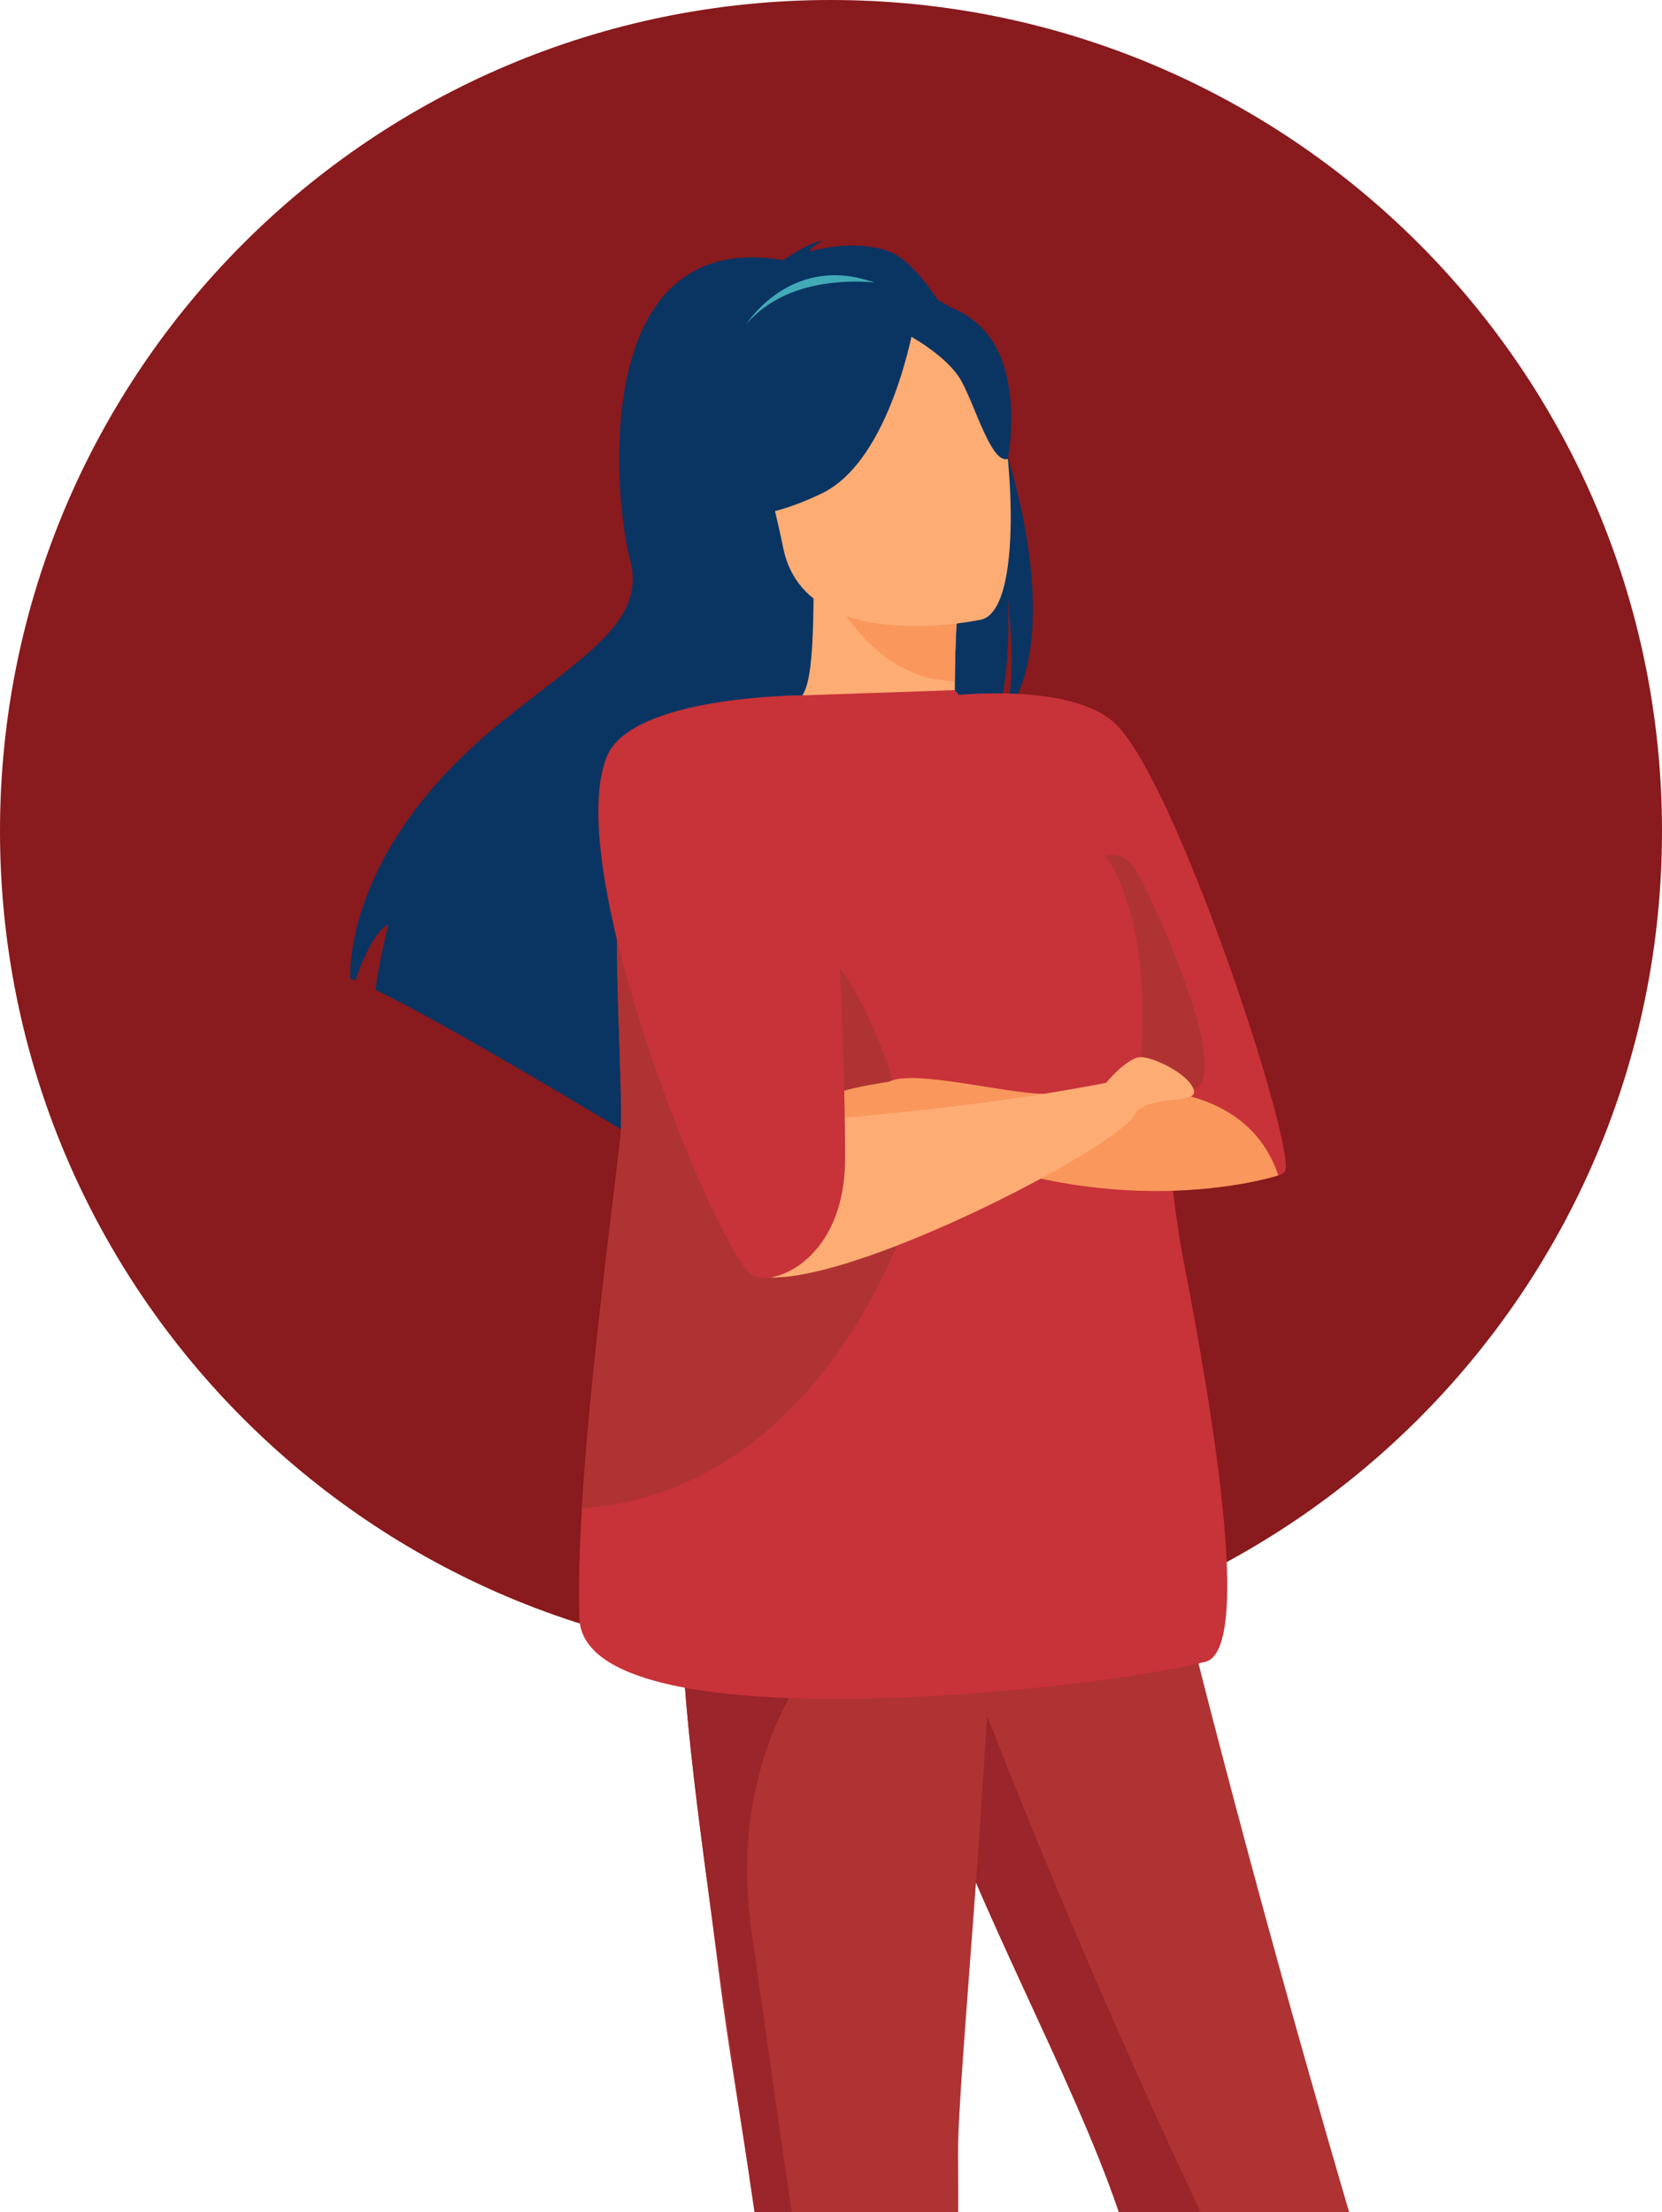 <?xml version="1.0" encoding="UTF-8"?>
<svg id="Layer_1" data-name="Layer 1" xmlns="http://www.w3.org/2000/svg" xmlns:xlink="http://www.w3.org/1999/xlink" viewBox="0 0 450.84 600.0">
  <defs>
    <style>
      .cls-1 {
        fill: #891a1d;
      }

      .cls-2 {
        fill: #9a252a;
      }

      .cls-3 {
        fill: #fdac74;
      }

      .cls-4 {
        fill: none;
      }

      .cls-5 {
        fill: #0a3563;
      }

      .cls-6 {
        fill: #c83239;
      }

      .cls-7 {
        fill: #f9975c;
      }

      .cls-8 {
        fill: #af3333;
      }

      .cls-9 {
        fill: #42aab6;
      }

      .cls-10 {
        clip-path: url(#clippath);
      }
    </style>
    <clipPath id="clippath">
      <rect class="cls-4" x="0" y="0" width="450.84" height="450.84"/>
    </clipPath>
  </defs>
  <g id="Group_86" data-name="Group 86">
    <g id="Group_85" data-name="Group 85">
      <g class="cls-10">
        <g id="Group_84" data-name="Group 84">
          <path id="Path_288" data-name="Path 288" class="cls-1" d="M0,225.42C0,349.91,100.92,450.84,225.42,450.84s225.42-100.92,225.42-225.42S349.91,0,225.42,0,0,100.92,0,225.42"/>
        </g>
      </g>
    </g>
  </g>
  <g id="Group_481" data-name="Group 481">
    <path id="Path_289" data-name="Path 289" class="cls-5" d="M240.75,68.03c-7.56-2.49-15.77-1.27-21.39.21,1.04-1.29,2.39-2.3,3.93-2.94-3.63.19-10.79,5.27-10.79,5.27-52.84-9.01-45.99,64.74-41.58,81.3,4.41,16.56-11.99,25.57-34.84,43.93-43.59,35.03-41.06,69.65-41.06,69.65.42.15.87.32,1.35.53,1.59-4.58,5.01-13.26,8.97-15.27-.08.4-2.82,11.58-3.43,17.79,16.56,8.03,48.3,26.82,70.48,40.2-.76-3.34-1.58-8.13-.87-10.89l5.12,13.46c11.87,7.19,20.09,12.28,20.09,12.28-3.97-13.3,44.15-97.43,72.46-125.43,5.59-13.3,4.24-34.52,4.13-36.19,1.93,16.66.98,26.41-.48,32.08,22.5-31-12.05-119.39-32.09-125.98"/>
    <path id="Path_290" data-name="Path 290" class="cls-3" d="M261.65,203.7c.17.07-16.07,8.51-28.28,5.17-11.49-3.13-18.99-18.03-18.83-18.06,4.86-.97,6.27-7.65,6.16-36.38l2.2.43,36.98,7.32s-.84,11.64-.87,22.6c-.03,9.2.53,17.94,2.64,18.92"/>
    <path id="Path_291" data-name="Path 291" class="cls-9" d="M202.34,88.08s14.05-22.64,40.14-9.11c0,0-13.52.38-40.14,9.11"/>
    <path id="Path_292" data-name="Path 292" class="cls-7" d="M259.88,162.18s-.84,11.64-.87,22.6c-20.69-.58-31.63-19.46-36.11-29.93l36.98,7.33Z"/>
    <path id="Path_293" data-name="Path 293" class="cls-5" d="M215.29,156.16s-14.02-14.65-19.46-28.5c-3.89-9.89-6.33-48.95,32.97-51.18,7.91-.48,15.82.82,23.16,3.8,9.42,3.93,23.83,13.61,17.13,49.47l-1.22,11.91-52.58,14.5Z"/>
    <path id="Path_294" data-name="Path 294" class="cls-8" d="M404.67,724.85h-19.6l-12.89-2.12-.29-.06c-1.71-.4-3.01-.73-3.49-.86l-.21-.05s-40.54-45.13-63.28-117.48c-.53-1.69-1.09-3.39-1.68-5.11-12.45-36.29-38.25-81.83-51.84-123.07-2.16-6.56-4.11-12.76-5.85-18.59-.56-1.87-1.1-3.71-1.62-5.52-10.02-34.81-12.92-57.67-15.59-82.09l81.74,20.8c7.72,32.04,15.92,64.47,24.61,97.3,21.87,82.47,45.38,161.45,69.99,236.86"/>
    <path id="Path_295" data-name="Path 295" class="cls-3" d="M266.35,168.03s-47.83,10.47-53.9-19.42c-6.07-29.89-16.31-48.67,13.97-56.62,30.29-7.95,38.55,2.25,43,11.74,4.45,9.48,9.21,60.81-3.08,64.3"/>
    <path id="Path_296" data-name="Path 296" class="cls-5" d="M248.14,86.85s-6.07,37.72-25.19,46.97c-19.12,9.25-28.96,5.61-28.96,5.61,0,0,12.99-15.41,11.88-37.51,0,0,29-29.78,42.27-15.08"/>
    <path id="Path_297" data-name="Path 297" class="cls-5" d="M245.46,90.36s11.39,5.85,15.32,12.98c3.93,7.13,8.16,22.59,12.62,21.13,0,0,5.09-25.83-8.75-37.08-14.68-11.92-19.19,2.96-19.19,2.96"/>
    <path id="Path_298" data-name="Path 298" class="cls-2" d="M389.25,724.85h-18.89c-32.15-41.42-52.64-82.2-65.46-120.58-.83-2.47-.69-2.23-1.68-5.11-12.45-36.29-38.25-81.83-51.84-123.07-2.16-6.56-4.11-12.76-5.85-18.59-.56-1.87-1.1-3.71-1.62-5.52l14.45-10.97c16.43,43.47,35.25,89.12,56.84,136.43,24.25,53.12,49.22,102.28,74.04,147.42"/>
    <path id="Path_299" data-name="Path 299" class="cls-8" d="M259.89,583.6c.07,9.76.24,34.7-1.12,68.94-1.22,30.68-3.2,55.77-4.69,72.31h-27.33c-11.19-59.74-19.08-107.09-24.29-139.87-7.73-48.73-5.43-35.28-11.48-80.84-2.7-20.37-4.69-37.83-5.64-52.87-.12-2.05-.24-4.04-.33-5.99-.12-2.58-.21-5.09-.26-7.51-.05-2.45-.06-4.83-.04-7.14l.35-.03,20.31-1.98,64.17-6.26c-1.07,56.36-9.78,142.55-9.64,161.25"/>
    <path id="Path_300" data-name="Path 300" class="cls-2" d="M240.49,723.89c-5.13.3-10.23-.99-14.6-3.68-10.51-53.23-17.99-97.27-23.43-135.23-4.46-31.14-8.43-57.85-11.48-80.83-2.7-20.37-4.69-37.83-5.64-52.87-.11-7.42-.19-14.52-.28-20.68-.09-6.24-.19-11.53-.36-15.21l20.67,13.23,21.75,13.91s-30.85,28.07-23.27,81.13c7.58,53.06,26.1,192.72,36.65,200.24"/>
    <path id="Path_301" data-name="Path 301" class="cls-6" d="M249.57,189.57s39.86-6.33,53.24,6.98c16.4,16.31,47.19,109.84,45.96,120.52-.47,4.07-16.65,2.18-22.2-3.64-27.65-28.99-67.29-102.17-77.01-123.87"/>
    <path id="Path_302" data-name="Path 302" class="cls-6" d="M327,450.73c-29.76,7.73-168.63,23-169.83-11.78-.3-8.49,0-18.73.67-29.82,2.07-34.36,7.71-76.82,10.41-100.18,1.24-10.71-2.88-58.67.28-84.8.35-3.38.99-6.72,1.92-9.99,6-19.72,32.95-25.07,46.79-25.54l41.75-1.42s43.11,48.16,49.11,62.96c6,14.8,7.96,65.44,12.62,89.97,4.66,24.53,20.75,106.85,6.28,110.61"/>
    <path id="Path_303" data-name="Path 303" class="cls-8" d="M244.99,333.18s-23.21,71.28-87.14,75.94c2.07-34.36,7.71-76.82,10.41-100.18,1.24-10.71-2.88-58.67.28-84.8.83.18,1.59.64,2.45.81,70.4,13.6,80.39,93.37,73.99,108.23"/>
    <path id="Path_304" data-name="Path 304" class="cls-7" d="M346.76,318.82s-41.91,13.74-92.97-8.3c0,0-13.91-1.32-20.81.44,0,0,1.48-13.79,8.23-17.55,6.75-3.76,35.77,4.36,44.46,3.17,18.97-2.61,52.01-4.65,61.09,22.23"/>
    <path id="Path_305" data-name="Path 305" class="cls-8" d="M309.41,286.73s3.93-34.06-9.4-54.58c0,0,4.71-1.6,8.08,3.73s26.91,55.92,15.71,59.65-14.4-8.8-14.4-8.8"/>
    <path id="Path_306" data-name="Path 306" class="cls-7" d="M248.23,292.42c-.6,0-19.79,2.51-23.19,4.91-3.4,2.4-.4,10.8,6,11.6,6.4.8,17.19-16.5,17.19-16.5"/>
    <path id="Path_307" data-name="Path 307" class="cls-3" d="M195.77,305.32s54.66-2,104.25-11.6c0,0,9.06.08,8,8-1.06,7.92-85.94,52.22-104.6,43.69l-7.65-40.09Z"/>
    <path id="Path_308" data-name="Path 308" class="cls-3" d="M300.02,293.73s5.8-7,9.4-7,12.99,4.6,14.4,8.8c1.41,4.2-11.12,1.2-15.79,6.2s-8-8-8-8"/>
    <path id="Path_309" data-name="Path 309" class="cls-6" d="M217.25,188.61s-45.94.11-52.65,16.61c-12.26,30.12,28.16,130.07,38.82,140.2,4.59,4.36,25.83-2.51,25.83-31.3,0-14.93-1.07-102.15-11.99-125.51"/>
  </g>
</svg>